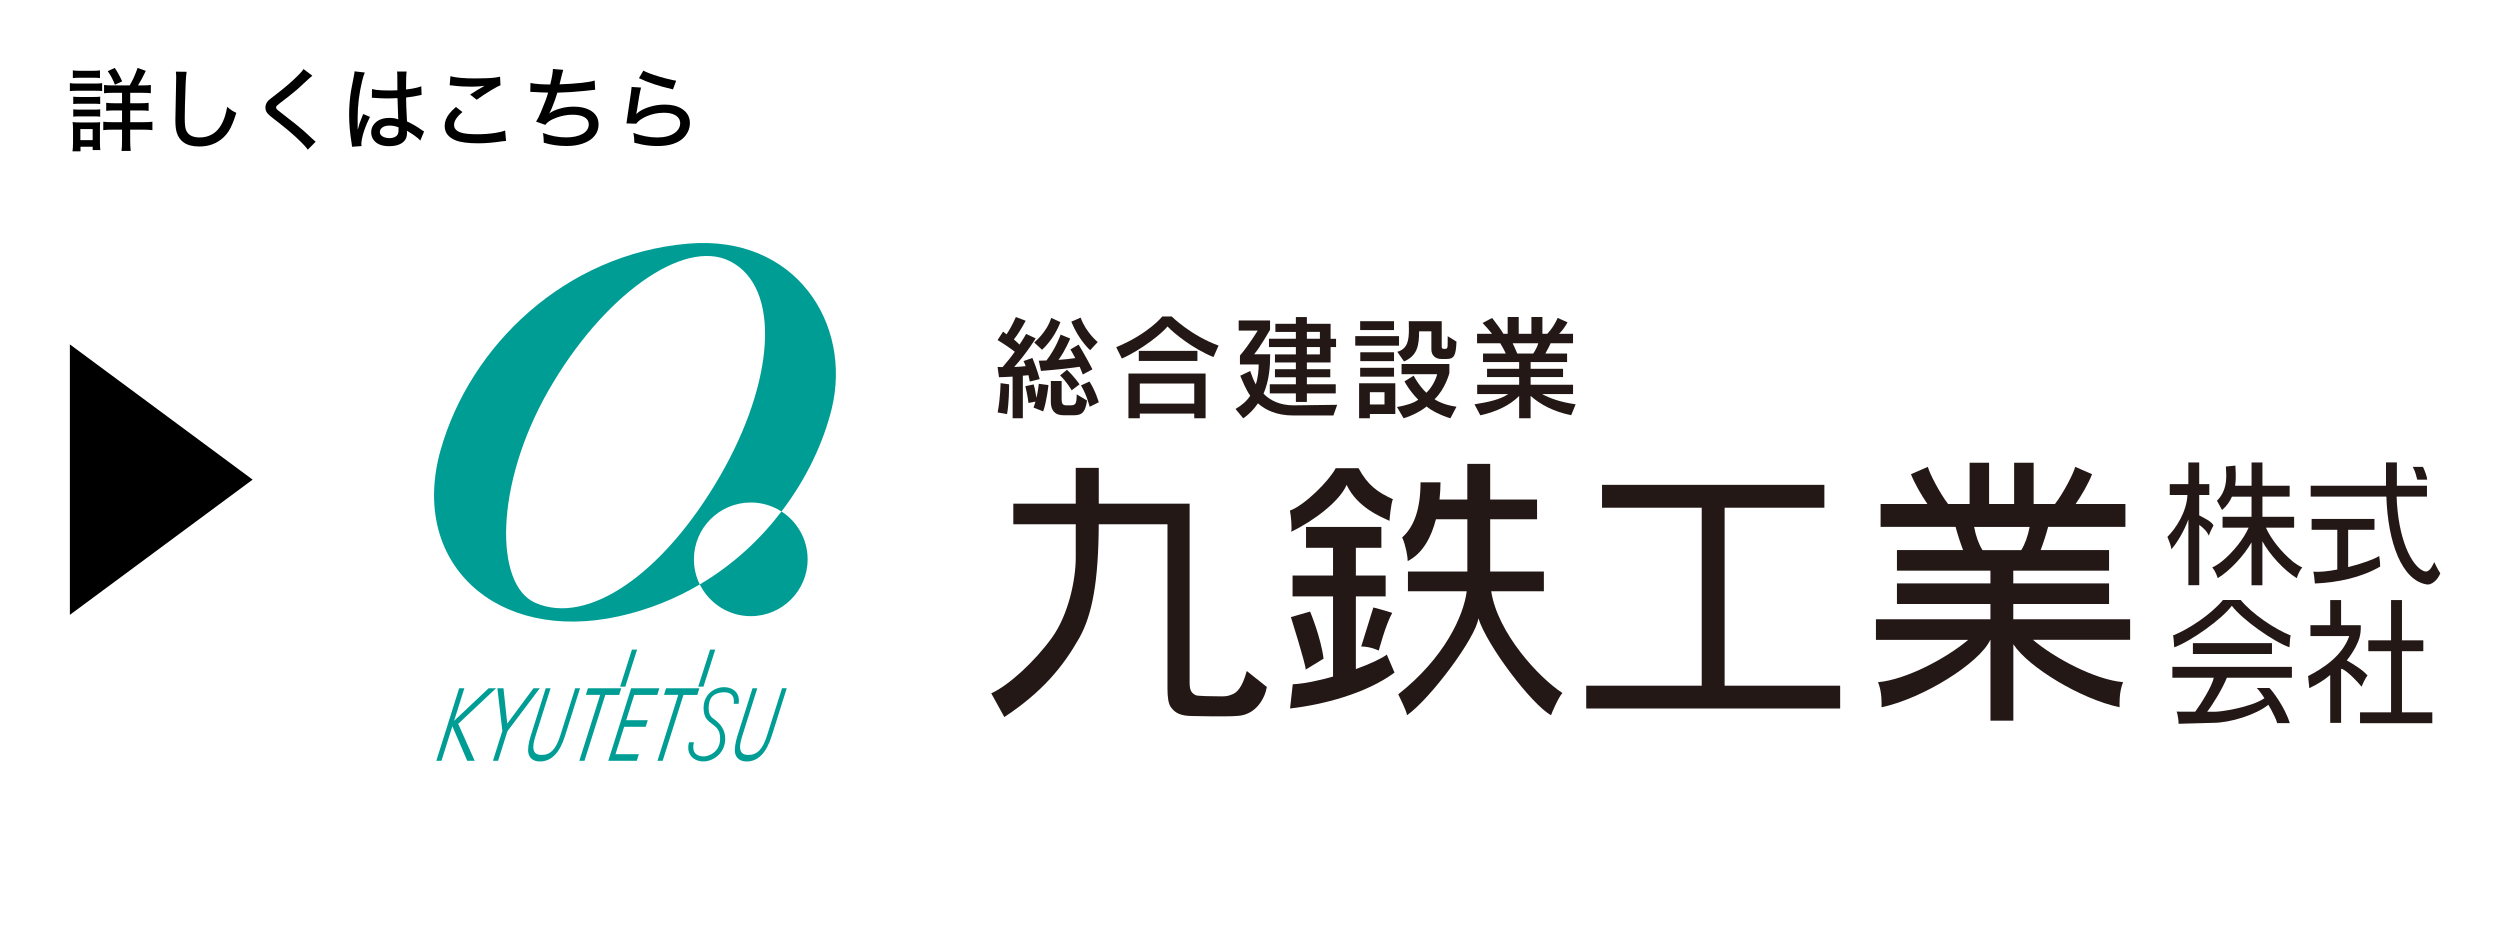 <?xml version="1.0" encoding="UTF-8"?> <svg xmlns="http://www.w3.org/2000/svg" id="_レイヤー_1" data-name="レイヤー_1" version="1.1" viewBox="0 0 800 300"><defs><style> .st0 { fill: #231815; } .st1 { fill: #009d95; } </style></defs><g><polygon class="st0" points="551.88 219.42 551.88 162.47 583.8 162.47 583.8 155.15 512.65 155.15 512.65 162.47 544.55 162.47 544.55 219.42 507.59 219.42 507.59 226.72 588.85 226.72 588.85 219.42 551.88 219.42"></polygon><path class="st0" d="M413.15,170.18c7.42-3.57,15.61-9.86,17.77-15.03,3.44,7.33,11.12,10.3,13.72,11.52,0-.42.49-5.7,1.08-6.93-4.72-2.16-7.96-4.31-10.98-9.91h-7.32c-2.15,4.09-9.91,11.83-14.64,13.56.38,1.78.7,5.98.38,6.79M433.88,214.11v-23.26h9.53v-6.68h-9.53v-8.87h8.16v-6.69h-24.11v6.69h8.64v8.87h-12.95v6.68h12.95v25.65c-4.61,1.31-9.28,2.3-12.89,2.46l-.86,7.75c10.5-1.18,24.39-4.79,33.43-11.48l-2.48-5.76c-1.59,1.24-5.36,2.98-9.89,4.64M423.54,210.77c-.87-6.89-4.31-15.07-4.31-15.07l-6.14,1.77s4.74,15.08,4.74,16.8l5.71-3.5ZM435.59,206.88c3.03,0,5.62,1.31,5.62,1.31,0,0,2.14-8.19,4.3-12.07-2.59-.86-6.04-1.73-6.04-1.73l-3.88,12.49ZM477.18,189.21h16.86v-6.33h-17.18v-16.72h15v-6.32h-15v-11.4h-7.32v11.4h-8.9c.22-1.98.32-3.86.32-5.49h-6.39c0,9.26-2.44,14.59-5.87,17.61,1.13,2.58,1.77,6.14,1.77,7.58,4.92-2.48,7.59-7.82,9.03-13.38h10.05v16.72h-19.01v6.33h18.81c-.99,7.82-7.05,21.26-21.91,32.97.44.97,2.59,5.12,2.81,6.69,7.47-5.25,22.17-24.99,22.83-31.02,2.8,8.81,17.01,27.56,23.25,31.02.17-.6,2.42-5.88,3.66-7.11-7.5-4.83-20.76-19.18-22.8-32.55"></path><path class="st0" d="M681.61,198.16h-37.36v-4.89h30.65v-6.58h-30.65v-4.07h30.65v-6.59h-21.9c.9-2.32,1.84-5.26,2.4-7.43h24.73v-7.32h-15.93c1.88-2.71,4.16-6.67,5.26-9.54l-5.39-2.35c-.53,2.13-3.87,8.53-6.48,11.89h-6.82v-13.2h-6.25v13.2h-8.01v-13.2h-6.24v13.2h-6.88c-2.6-3.36-5.94-9.75-6.48-11.89l-5.4,2.35c1.1,2.87,3.39,6.83,5.26,9.54h-14.98v7.32h24c.56,2.17,1.51,5.11,2.4,7.43h-21.17v6.59h29.92v4.07h-29.92v6.58h29.92v4.89h-36.64v6.59h29.52c-7.03,5.94-19.92,12.76-28.85,13.55,1.31,3.24,1.14,6.78,1.12,8.03,13.18-2.78,31.38-14.12,34.8-21.58h.06v25.86h7.32v-24.44c4.86,7.39,21.63,17.55,34,20.15-.02-1.25-.18-4.8,1.11-8.03-8.92-.79-21.81-7.6-28.84-13.55h31.1v-6.59ZM631.71,168.61h17.77c-.55,2.98-1.5,5.52-2.68,7.43h-12.4c-1.2-1.91-2.13-4.45-2.68-7.43"></path><g><path class="st0" d="M703.75,164.92v-6.51h3.23v-3.48h-3.23v-6.95h-3.48v6.95h-5.95v3.48h5.66c-.25,5.31-3.55,10.53-6.41,13.39.37.87,1.13,2.71,1.28,3.94,1.82-1.98,4.18-6.03,5.43-9.54v21.07h3.48v-19.31c1.04.75,2.47,1.97,3.07,3.47.15-.61.92-2.3,1.48-3.32-.67-1.26-2.8-2.25-4.55-3.19M733.52,179.53c-3.46-2.87-6.84-7.07-8.42-10.68h9.02v-3.48h-10.14v-6.45h8.71v-3.48h-8.71v-7.45h-3.48v7.45h-5.27c.43-2.79.1-5.29.1-6.45l-3.05.3c0,1.84,1.04,7.05-2.85,10.95l1.63,2.97c1.52-1.29,2.5-2.76,3.17-4.28h6.26v6.45h-9.27v3.48h8.34c-1.58,3.61-4.95,7.8-8.41,10.67-1.1.87-2.2,1.59-3.24,2.06,1.09,1.25,1.58,2.86,1.76,3.42,4.05-2.46,8.58-7.46,10.82-11.47v13.74h3.48v-14.07c2.17,4.06,6.84,9.28,11,11.8.18-.56.67-2.18,1.76-3.42-1.04-.47-2.13-1.18-3.23-2.04"></path><path class="st0" d="M751.41,181.48v-11.95h8.42v-3.48h-20.11v3.48h8.21v12.72c-2.85.55-5.61.86-7.68.69.31.92.41,3.17.51,3.78,7.37-.3,14.96-1.94,20.89-5.42,0-1.33-.2-2.66-.3-3.38-1.46.97-5.52,2.45-9.94,3.56M778.96,179.88c-.82,1.64-1.67,3.55-3.38,2.85-3.87-1.58-8.22-10.22-8.66-23.82h9.71v-3.48h-9.63v-7.46h-3.48v7.46h-24.1v3.48h24.22c.46,14.59,4.92,26.87,12.96,28.12,1.38.21,3.39-1.24,4.3-3.59-.71-.92-1.94-3.57-1.94-3.57M776.7,153.49c0-.82-.72-2.79-1.36-4.1h-3.27c1.05,1.92,1.05,2.87,1.46,4.1h3.18Z"></path></g><g><path class="st0" d="M757.62,216.15c-1.63-1.84-4.18-3.38-6.65-4.82,1.21-1.5,2.23-3.18,2.78-4.22.96-1.89,1.8-3.65,1.7-6.9h-.05s.05-.14.05-.14h-6.3v-8.04h-3.48v8.04h-6.33v3.48h12.42c-2.28,6.48-8.48,10.35-13.17,12.8l.39,3.86c2.37-1.11,4.73-2.55,6.69-4.22v15.33h3.48v-17.24l.19-.08c1.95.81,4.92,3.99,6.35,5.73,0,0,1.23-2.86,1.94-3.59M768.63,227.95v-19.56h6.83v-3.49h-6.83v-12.87h-3.49v12.87h-7.28v3.49h7.28v19.56h-9.93v3.48h23.13v-3.48h-9.71Z"></path><path class="st0" d="M714.19,193.84c3.13,4.27,13.13,11.38,18.41,13.3.15-.34.12-3.39.46-3.76-5.3-2.15-12.28-6.85-16.03-11.38h-5.68c-3.75,4.52-10.73,9.23-16.03,11.38.34.38.31,3.42.46,3.76,5.28-1.92,15.27-9.03,18.41-13.3M701.73,209.29h25.3v-3.48h-25.3v3.48ZM733.41,216.88v-3.48h-38.25v3.48h13.25c-.61,2.88-4.23,8.54-5.94,10.86l-5.95-.02c.41.93.7,3.59.62,3.89l11.02-.3c5.53,0,13.74-2.58,17.72-5.79,1.38,2.39,2.61,4.87,2.82,5.89h4.03c-1.53-5.12-5.84-10.75-6.55-11.26h-4.05c.57.47,1.51,1.74,2.48,3.28-4.14,2.91-14.46,4.49-16.32,4.33h-2c1.75-2.25,4.9-7.34,6.3-10.88h20.83Z"></path></g><path class="st0" d="M398.97,214.71c-1.49,5.48-3.28,6.97-4.64,7.48-.84.33-1.53.65-3.22.65-3.16,0-7.77-.11-8.32-.32-.69-.26-1.21-.68-1.54-1.22-.38-.56-.57-1.48-.57-2.75v-57.38h-29.07v-11.45h-7.37v11.45h-19.98v6.59h19.98v10.66c0,7.26-2.39,18.4-7.65,25.68-5.5,7.59-13.74,15.19-19.39,17.77l4.19,7.59c12.26-8.1,18.83-16.23,23.92-25.2,4.25-7.5,6.21-18.37,6.29-36.5h21.99v52.63c0,2.91.35,4.86,1.03,5.81,1.36,1.97,3.15,2.93,7.12,2.93,0,0,10.36.26,14.21-.03,6.08-.33,8.86-5.81,9.44-9.27l-6.42-5.11ZM396.11,229.08c-.05,0-.1.01-.15.01-.06,0-.11.03-.17.03l.33-.04Z"></path><path class="st1" d="M146.61,231.64l11.77-11.06.36-.34h-2.4l-.05.06-10.99,10.38,3.21-10.17.08-.27h-1.64l-.06.13-7.19,22.83-.08.25h1.64l.05-.13,3.45-10.92,4.71,10.95.05.1h2.39l-.13-.27-5.16-11.55ZM198.14,222.36l.04-.14.53-1.7.08-.27h-10.66l-.04.13-.53,1.71-.07.27h4.57l-6.6,20.85-.08.25h1.65l.04-.13,6.63-20.96h4.44ZM199.95,219.74h.14l.04-.12,3.66-11.5.08-.25h-1.64l-.05.13-3.66,11.49-.08.25h1.51ZM211,220.25h-9.04l-.04.13-7.19,22.83-.08.25h9.11l.04-.13.54-1.71.08-.27h-7.47l2.78-8.78h6.89l.05-.12.53-1.72.08-.26h-6.9l2.57-8.1h7.37l.05-.14.53-1.7.09-.27ZM185.63,220.25h-1.56l-.04.13-4.7,14.88c-1.41,4.49-3.17,6.32-6,6.32-1.05,0-1.81-.29-2.23-.85-.84-1.18-.32-3.36.3-5.34l4.7-14.88.08-.27h-1.53l-.06.13-4.77,15.15c-.7,2.18-.97,4.27-.74,5.46.36,1.73,1.7,2.69,3.7,2.69,3.61,0,6.29-2.69,7.98-8.05l4.77-15.12.1-.27ZM172.73,220.25h-2.04l-.05.09-8.32,11.21-1.19-11.13-.02-.17h-1.95l.03.22,1.56,13.43-2.93,9.31-.08.25h1.64l.05-.13,2.94-9.32,10.11-13.43.25-.32ZM223.14,222.36l.04-.14.54-1.7.08-.27h-10.65l-.05.13-.54,1.71-.07.27h4.56l-6.58,20.85-.07.25h1.64l.05-.13,6.62-20.96h4.43ZM250.37,220.25h-.15l-.02.13-4.71,14.88c-1.42,4.49-3.17,6.32-6.01,6.32-1.05,0-1.79-.29-2.21-.85-.86-1.18-.33-3.36.29-5.34l4.69-14.88.08-.27h-1.52l-.05.13-4.8,15.15c-.68,2.18-.96,4.27-.73,5.46.36,1.73,1.7,2.69,3.7,2.69,3.61,0,6.28-2.69,7.98-8.05l4.77-15.12.07-.27h-1.38ZM236.36,225.21c.24-1.63-.06-2.84-.89-3.8-.84-.95-2.18-1.51-3.77-1.51-3.17,0-6.55,2.38-6.55,6.59,0,3.46,1.55,4.25,2.93,5.34,1.27.97,2.36,1.84,2.36,4.52,0,4.3-3.62,5.71-5.36,5.71-1.14,0-2.15-.42-2.69-1.13-.58-.74-.71-2.02-.35-3.4h-1.56c-.59,2.35.03,3.59.65,4.4.87,1.1,2.3,1.73,3.96,1.73,1.35,0,3.36-.55,4.92-2.13,1.32-1.33,2.06-3.1,2.06-5.17,0-2.82-1.59-4.68-2.98-5.78-1.25-.99-2.33-1.39-2.33-4.08,0-1.29.39-2.84,1.16-3.62,1.06-1.06,2.64-1.35,3.79-1.35.66,0,1.84.11,2.56.94.51.59.69,1.6.51,2.75h1.59ZM224.95,219.74h.14l.05-.12,3.66-11.5.07-.25h-1.63l-.05.13-3.68,11.49-.06.25h1.5ZM220.24,77.96c-39.51,3.36-69.82,32.74-79.24,66.03-10.16,36,17.68,61.93,57.03,53.23,9.62-2.13,18.27-5.69,25.9-10.2-1.2-2.41-1.88-5.15-1.88-8.03,0-10.05,8.15-18.19,18.2-18.19,3.61,0,7,1.06,9.82,2.88,8.14-10.63,13.48-22.29,16.08-32.9,6.6-27.14-11.53-55.73-45.91-52.82M230.51,152.16c-18.23,31.59-42.51,48.21-59.3,40.7-13-5.81-12.96-37.7,4.27-67.84,17.25-30.17,43.18-49.06,58.18-41.4,16.39,8.36,14.21,38.42-3.16,68.54M223.94,187.02c2.99,6.01,9.15,10.15,16.32,10.15,10.03,0,18.18-8.15,18.18-18.19,0-6.42-3.33-12.07-8.36-15.31-6.76,8.88-15.46,17.05-26.14,23.34"></path><path class="st0" d="M329.51,122.12s-.14-1.06-.4-2.06c-.43.07-1.22.14-1.8.17v13.61h-3.27v-13.32c-1.95.15-4.36.18-4.36.18l-.46-3.27s.57.03,1.19.03h.43c1.22-1.37,2.88-3.45,3.89-4.9-1.23-.97-3.46-2.52-5.51-3.74l1.76-2.7c.36.26.83.61,1.12.87.96-1.43,2.09-3.49,2.98-5.54l3.14,1.19c-1.3,2.41-2.58,4.46-3.77,5.97.5.39,1.39,1.29,1.79,1.66,1.26-1.84,2.12-3.42,2.12-3.42l3.06,1.43s-2.95,4.83-6.88,9.15c1.19-.04,2.37-.11,3.67-.26-.22-.69-.43-1.16-.69-1.62l2.85-1c1.51,3.63,2.34,6.76,2.34,6.76l-3.2.8ZM322.26,132.51l-3.01-.53c.89-4.64.93-9.37.93-9.37l2.73.37v.14c0,.89-.02,5.79-.65,9.39M333.82,131.65l-3.09-1.23c.11-.25.5-1.43.61-1.9l-2.23.43s-.29-2.56-1-5.37l2.66-.57c.49,1.59.68,3.28.89,4.32.54-2.35.76-4.51.76-4.51l3.09.4s-.54,5.18-1.69,8.42M333.46,111.93l-2.52-2.34s4.07-3.28,5.44-7.86l2.95,1.34c-2.05,5.57-5.87,8.85-5.87,8.85M346.49,119.85c-.35-.93-.6-1.59-1-2.48-1.51.24-7.01.93-12.38,1.33l-.69-3.28c.87,0,1.69-.04,2.45-.07,3.13-4.08,4.53-8.28,4.53-8.28l3.06,1.26s-1.43,3.63-3.74,6.83c1.66-.1,4.11-.36,5.36-.57-.79-1.55-1.55-2.77-1.55-2.77l2.63-1.55s2.55,4.24,4.42,7.91l-3.09,1.66ZM343.33,132.88h-3.03c-2.91,0-4.03-1.77-4.03-4.25v-6.7h3.45v5.8c0,1.4.29,1.98,1.56,1.98h.99c1.77,0,2.27-.13,2.27-3.52l3.31,1.98c-.61,4.4-2.15,4.72-4.53,4.72M342.93,124.89s-1.62-2.81-3.71-4.75l2.2-1.8c2.48,2.27,4.03,4.65,4.03,4.65l-2.52,1.91ZM348.86,112.07s-3.6-3.13-6.04-9.12l2.98-1.32c1.72,4.79,5.47,7.82,5.47,7.82l-2.42,2.62ZM348.69,130.17s-.94-3.88-2.78-6.83l2.71-1.26c1.95,2.99,2.99,6.65,2.99,6.65l-2.92,1.44Z"></path><path class="st0" d="M388.32,114.26c-6.59-2.65-12.6-7.55-14.72-9.79-1.48,1.98-8.14,7.38-14.61,10.27l-1.8-3.64c10.4-4.32,14.75-9.84,14.75-9.84h2.99s6.16,6.12,15.01,9.32l-1.62,3.67ZM382.16,133.85v-1.49h-17.42v1.49h-3.64v-14.32h24.69v14.32h-3.64ZM364.42,112.28h18.75v3.21h-18.75v-3.21ZM382.16,122.72h-17.42v6.44h17.42v-6.44Z"></path><path class="st0" d="M426.69,132.95h-12.85c-5.23,0-8.78-1.66-11.3-3.88-1.19,1.72-2.63,3.38-4.71,4.79l-2.46-2.99c1.99-1.18,3.68-2.59,4.69-4.25-1.41-2.04-2.42-4.57-3.18-6.39l3.18-1.52c.46,1.36,1.08,3.02,1.79,4.31.75-2.27.93-4.75.93-6.4h-6v-2.84c2.87-3.32,5.68-7.99,5.68-7.99h-6.08v-3.25h10.04v2.99s-3.28,5.76-5.11,7.84h5.15c0,4.01-.33,8.43-2.13,12.61,2.16,2.22,5.33,3.73,9.65,3.73l13.92-.17-1.22,3.42ZM425.79,111.06v4.93h-7.59v2.16h7.49v2.58h-7.49v2.24h9.24v2.92h-9.24v2.73h-3.52v-2.73h-8.35v-2.92h8.35v-2.24h-6.7v-2.58h6.7v-2.16h-6.7v-2.59h6.7v-2.34h-8.61v-2.66h8.61v-2.19h-6.56v-2.59h6.56v-2.16h3.52v2.16h7.59v4.79h1.75v2.66h-1.75ZM422.37,106.2h-4.17v2.19h4.17v-2.19ZM422.37,111.06h-4.17v2.34h4.17v-2.34Z"></path><path class="st0" d="M433.68,107.56h14.01v3.05h-14.01v-3.05ZM438.36,132.48v1.36h-3.45v-11.19h11.59v9.83h-8.14ZM435.25,102.78h10.84v2.84h-10.84v-2.84ZM435.25,117.69h10.84v2.84h-10.84v-2.84ZM435.29,112.72h10.8v2.84h-10.8v-2.84ZM443.04,125.51h-4.68v3.91h4.68v-3.91ZM464.13,133.85c-2.92-.86-6.09-2.45-7.63-3.78-1.55,1.33-4.54,2.95-7.35,3.78l-2.11-3.6c2.73-.47,5.46-1.29,6.79-2.35-2.95-2.98-4.4-5.86-4.4-5.86l2.95-1.83s1.41,2.91,4.04,5.47c1.83-1.63,3.21-4.62,3.46-5.94h-11.38v-3.25h15.3v2.89s-1.26,5.03-4.74,8.38c1.4.94,3.92,1.99,7.02,2.38l-1.95,3.71ZM462.8,114.87h-1.59c-1.94,0-3.17-1.22-3.17-3.05v-5.79h-3.92c-.03,4.56-.54,7.74-4.83,9.64l-2.15-3.09c3.34-.97,3.71-3.78,3.71-7.2,0-.82-.04-1.72-.04-2.59h10.54v8.14c0,.58.22.72.9.72.94,0,1.01-.2,1.01-2.19v-1.88l2.81,1.73c-.18,4.64-.8,5.57-3.28,5.57"></path><path class="st0" d="M502.76,132.87c-5.58-1.15-9.76-3.35-12.97-6.19v7.16h-3.66v-7.13c-2.95,2.96-7.14,5.01-12.43,6.19l-1.86-3.52c4.93-.76,8.38-1.66,10.8-3.27h-9.94v-2.99h13.43v-2.45h-10.27v-2.66h10.27v-2.15h-11.56v-2.74h7.26c-.57-1.33-1.22-2.38-1.75-3.28h-7.42v-3.03h4.79c-.66-.86-2.02-2.41-3.02-3.45l3.05-1.62c1.59,2.06,2.89,3.82,3.6,5.07h1.37v-5.36h3.54v5.36h4.06v-5.36h3.52v5.36h1.56c1.36-1.43,2.38-3.01,3.34-5.07l3.14,1.4c-.72,1.37-1.8,2.81-2.71,3.67h4.47v3.03h-7.19c-.37,1-1.09,2.19-1.66,3.28h6.95v2.74h-11.67v2.15h10.38v2.66h-10.38v2.45h13.58v2.99h-9.9c2.45,1.32,5.83,2.58,10.73,3.27l-1.43,3.49ZM484.04,109.84c.43.86,1,2.09,1.48,3.28h5.11c.79-1.12,1.36-2.35,1.62-3.28h-8.21Z"></path></g><path d="M22.36,196.75v-86.54l58.48,43.27-58.48,43.27Z"></path><g><path d="M22.36,29.16v-2.56c.56.1,1.34.14,2.33.14h5.66c1,0,1.77-.04,2.33-.13v2.53c-.48-.07-1.21-.1-2.18-.1h-5.82c-.93,0-1.71.04-2.33.11ZM23.2,48.44c.11-.76.17-1.71.17-2.85v-4.16c0-.95-.05-1.74-.14-2.36.7.08,1.47.11,2.29.11h4.51c.98,0,1.65-.03,2.02-.09-.05.49-.07,1.22-.07,2.18v4.44c0,.89.04,1.66.13,2.32h-2.45v-1.07h-3.9v1.47h-2.56ZM23.31,24.98v-2.46c.6.09,1.38.14,2.35.14h3.98c.97,0,1.75-.05,2.35-.14v2.46c-.59-.08-1.37-.11-2.35-.11h-3.98c-.93,0-1.71.04-2.35.11ZM23.44,33.29v-2.36c.48.07,1.15.1,1.99.1h4.68c.83,0,1.48-.03,1.95-.1v2.36c-.49-.07-1.14-.1-1.95-.1h-4.68c-.83,0-1.5.03-1.99.1ZM23.44,37.34v-2.36c.48.07,1.15.1,1.99.1h4.68c.83,0,1.48-.03,1.95-.1v2.36c-.48-.07-1.14-.1-1.98-.1h-4.68c-.78,0-1.43.03-1.96.1ZM25.71,41.3v3.54h3.94v-3.54h-3.94ZM41.5,27.33c.42-.7.86-1.55,1.32-2.53.46-1.04.87-2.07,1.21-3.07l2.63.95c-.9,1.89-1.74,3.44-2.5,4.65h1.51c1.15,0,2.02-.05,2.6-.14v2.65c-.58-.09-1.51-.14-2.8-.14h-3.8v3.34h3.16c1.29,0,2.2-.05,2.73-.14v2.58c-.57-.09-1.47-.14-2.7-.14h-3.19v3.76h4.2c1.15,0,2.12-.05,2.9-.14v2.7c-.73-.11-1.68-.17-2.85-.17h-4.26v3.44c0,1.34.07,2.46.17,3.37h-2.95c.11-.82.17-1.93.17-3.34v-3.47h-3.1c-1.27,0-2.24.05-2.9.16v-2.69c.72.09,1.7.14,2.93.14h3.07v-3.76h-2.48c-1.17,0-2.03.05-2.58.14v-2.58c.59.09,1.45.14,2.58.14h2.48v-3.34h-3.05c-1.17,0-2.07.05-2.7.14v-2.65c.62.1,1.45.14,2.5.14h5.68ZM36.77,27.11c-.59-1.57-1.35-3.02-2.29-4.34l2.25-1.04c.83,1.22,1.62,2.66,2.36,4.3l-2.32,1.08Z"></path><path d="M56.28,22.93l3.44.04c-.12.68-.23,1.93-.31,3.74-.06,1.11-.13,3.47-.23,7.07-.04,1.58-.06,2.88-.06,3.88,0,1.15.04,2.08.13,2.79.28,2.36,1.85,3.54,4.68,3.54,1.5,0,2.85-.36,4.06-1.08,1.83-1.09,3.18-3.07,4.06-5.93.24-.75.45-1.68.64-2.79.61.5,1.13.9,1.58,1.2.35.23.8.46,1.35.71-.43,1.39-.82,2.51-1.17,3.34-.42,1.02-.84,1.86-1.27,2.53s-.94,1.3-1.55,1.89c-2.07,2.01-4.69,3.02-7.85,3.02-2.1,0-3.75-.42-4.97-1.27-1.11-.78-1.87-1.87-2.28-3.27-.28-.95-.41-2.25-.41-3.9,0-1.36.08-5.3.23-11.82.02-.9.03-1.52.03-1.86,0-.65-.03-1.26-.1-1.84Z"></path><path d="M97.12,22.09l2.83,2.15c-.2.14-.47.37-.8.67l-.68.61c-1.66,1.56-2.78,2.59-3.37,3.1-1.71,1.44-3.57,2.92-5.59,4.44-.41.31-.71.56-.9.75-.18.18-.27.37-.27.57,0,.23.13.47.38.73.27.25,1.01.83,2.22,1.75,2.69,2.05,4.81,3.75,6.36,5.11.43.38,1.39,1.26,2.87,2.65.3.28.58.52.84.73l-2.52,2.55c-.52-.8-1.78-2.13-3.79-4.01-1.4-1.3-3.05-2.69-4.94-4.18-.8-.64-1.64-1.29-2.52-1.96-.75-.58-1.29-1.06-1.61-1.44-.47-.55-.7-1.18-.7-1.89,0-.82.3-1.55.91-2.21.24-.25,1.08-.92,2.53-2.03,2.66-2.04,4.89-3.95,6.69-5.73.76-.76,1.29-1.32,1.58-1.68.12-.15.27-.37.46-.65Z"></path><path d="M113.45,22.83l3.29.38c-.3.66-.59,1.56-.85,2.67-.96,3.98-1.44,7.87-1.44,11.67v.81c0,.7.01,1.23.01,1.59v.3c0,.36,0,.73.01,1.1h.06c.22-.85.38-1.46.5-1.81.16-.47.46-1.23.88-2.28.12-.3.22-.56.3-.77l2.18.91c-.26.49-.57,1.18-.95,2.05-.8,1.87-1.34,3.54-1.62,5.02-.12.65-.19,1.18-.19,1.57,0,.1.02.34.06.71l-3.03.21c0-.16-.05-.53-.14-1.11-.53-3.21-.8-6.22-.8-9.05,0-2.57.19-5.1.58-7.58.14-.9.42-2.34.83-4.33.22-1.07.33-1.76.33-2.08ZM127.17,28.83c-.02-1.74-.03-3.28-.03-4.62,0-.62-.04-1.06-.1-1.32h3.09c-.14.82-.21,2.73-.2,5.75,2.09-.24,3.71-.58,4.88-1.02l.1,2.75c-.17.02-.44.07-.81.16-1.18.28-2.56.5-4.14.67v.67c0,1.31.09,3.33.24,6.08l.04.9c1.7.79,3.26,1.7,4.68,2.73.28.21.55.37.78.5l-1.2,2.92c-.23-.27-.51-.54-.85-.83-.45-.37-.85-.68-1.22-.94-.5-.33-1.02-.66-1.54-.98l-.28-.18c-.14-.09-.27-.18-.38-.24.02.14.03.28.03.4,0,.76-.08,1.35-.23,1.78-.26.74-.77,1.35-1.54,1.84-.98.62-2.3.93-3.96.93-2.19,0-3.79-.59-4.8-1.78-.64-.74-.95-1.64-.95-2.7s.38-2.06,1.15-2.85c1.1-1.15,2.67-1.72,4.7-1.72,1.13,0,2.07.16,2.82.47-.02-.23-.03-.48-.04-.77-.09-1.77-.16-3.78-.21-6.02-1.07.06-2.06.09-2.96.09-1.13,0-2.27-.04-3.41-.11-.49-.03-.79-.05-.88-.06-.3-.02-.48-.03-.53-.03-.14,0-.23-.01-.27-.01h-.16l.06-2.8c.42.11.86.2,1.34.27.93.13,2.48.2,4.64.2.71,0,1.43-.02,2.15-.07ZM127.51,40.73c-1-.37-1.93-.55-2.8-.55-1.2,0-2.08.28-2.62.83-.35.36-.53.77-.53,1.22,0,.41.12.74.36,1.01.26.29.59.52,1,.67.52.2,1.07.3,1.65.3.78,0,1.43-.16,1.96-.47.45-.26.74-.62.87-1.08.09-.28.13-.68.13-1.2,0-.48,0-.73-.01-.73Z"></path><path d="M145.9,34.24l2.09,1.61c-1.79,1.48-2.69,2.85-2.69,4.11,0,1.19.76,2.02,2.28,2.49,1.07.34,2.79.51,5.17.51,2.06,0,4.04-.15,5.93-.46,1.26-.2,2.25-.44,2.97-.73l.28,3.33c-.33.02-.72.06-1.15.11-2.85.44-5.43.65-7.74.65-3.21,0-5.6-.31-7.17-.92-2.38-.93-3.57-2.48-3.57-4.65,0-1.35.49-2.65,1.47-3.9.52-.67,1.23-1.39,2.13-2.16ZM143.9,27.31l.23-2.92c1.73.47,4.37.71,7.93.71,2.91,0,5.1-.1,6.57-.3.41-.06.87-.14,1.39-.26l.13,2.73c-.6.25-1.58.77-2.96,1.58-1.53.91-3.07,1.94-4.64,3.07l-2.12-1.66c1.62-1.05,3.17-1.99,4.64-2.8-1.39.19-2.81.28-4.24.28-2.1,0-4.07-.12-5.92-.36-.39-.05-.73-.08-1.01-.09Z"></path><path d="M176.08,27.04c.57-2.33.85-3.99.85-4.97l3.3.28c-.11.33-.27.92-.47,1.75-.28,1.19-.52,2.15-.71,2.89,2.58-.09,4.96-.25,7.14-.48,1.96-.22,3.33-.47,4.1-.75l.17,2.96c-.49.04-1.59.16-3.29.36-3.03.32-5.96.51-8.81.57-.13.49-.4,1.3-.8,2.42-.75,2.11-1.36,3.53-1.82,4.27.35-.27.72-.5,1.1-.7.89-.46,1.94-.83,3.13-1.11,1.2-.27,2.41-.4,3.66-.4,2.01,0,3.68.35,5.01,1.05,1.94,1.02,2.9,2.58,2.9,4.65,0,1.38-.42,2.59-1.27,3.63-.9,1.12-2.2,1.96-3.9,2.52-1.47.49-3.14.74-5.02.74-2.65,0-5.1-.36-7.36-1.07v-.44c0-.75-.08-1.64-.23-2.66,2.44.95,4.91,1.42,7.41,1.42,2.14,0,3.89-.37,5.25-1.12.65-.35,1.17-.83,1.55-1.45.28-.46.43-.99.43-1.57,0-1.16-.61-2.01-1.84-2.55-.86-.38-1.98-.57-3.36-.57-1.64,0-3.29.29-4.94.87-1.04.36-1.94.8-2.68,1.31-.41.28-.77.64-1.08,1.07l-2.95-1.05c.5-.79.99-1.73,1.45-2.83,1.22-2.87,2.03-5.02,2.4-6.45-1.5-.03-3.03-.09-4.6-.19-.46-.03-.83-.04-1.11-.04l.06-2.85c.64.16,1.64.29,3,.38.96.07,2.05.1,3.29.1Z"></path><path d="M202.09,27.82l3.05.2c-.36,1.28-.81,3.78-1.35,7.48-.06.4-.12.74-.19,1.02.22-.22.46-.43.71-.63.83-.63,1.96-1.18,3.42-1.65,1.61-.51,3.26-.77,4.95-.77,2.18,0,3.96.41,5.34,1.24,1.83,1.1,2.75,2.67,2.75,4.7,0,1.41-.45,2.71-1.35,3.9-.99,1.31-2.42,2.25-4.3,2.82-1.35.4-2.92.6-4.72.6-1.71,0-3.37-.16-4.98-.48-.53-.1-1.34-.29-2.43-.57,0-1.18-.11-2.23-.33-3.16,2.64.98,5.19,1.47,7.67,1.47,2.3,0,4.14-.47,5.52-1.41.64-.44,1.12-.99,1.47-1.65.23-.45.34-.93.34-1.45,0-1.2-.59-2.1-1.76-2.72-.86-.46-2.02-.68-3.47-.68-2,0-3.91.41-5.72,1.22-1.42.65-2.47,1.41-3.14,2.29l-3.1-.09c.06-.34.14-.92.24-1.74.41-2.95.82-5.72,1.22-8.3.1-.61.16-1.16.19-1.65ZM204.45,25.02l1.44-2.43c.86.53,2.61,1.19,5.24,1.98,1.24.37,2.61.72,4.1,1.05.36.08.74.14,1.14.2l-1.02,2.79c-2.62-.63-4.64-1.19-6.08-1.68-1.75-.59-3.35-1.22-4.81-1.91Z"></path></g></svg> 